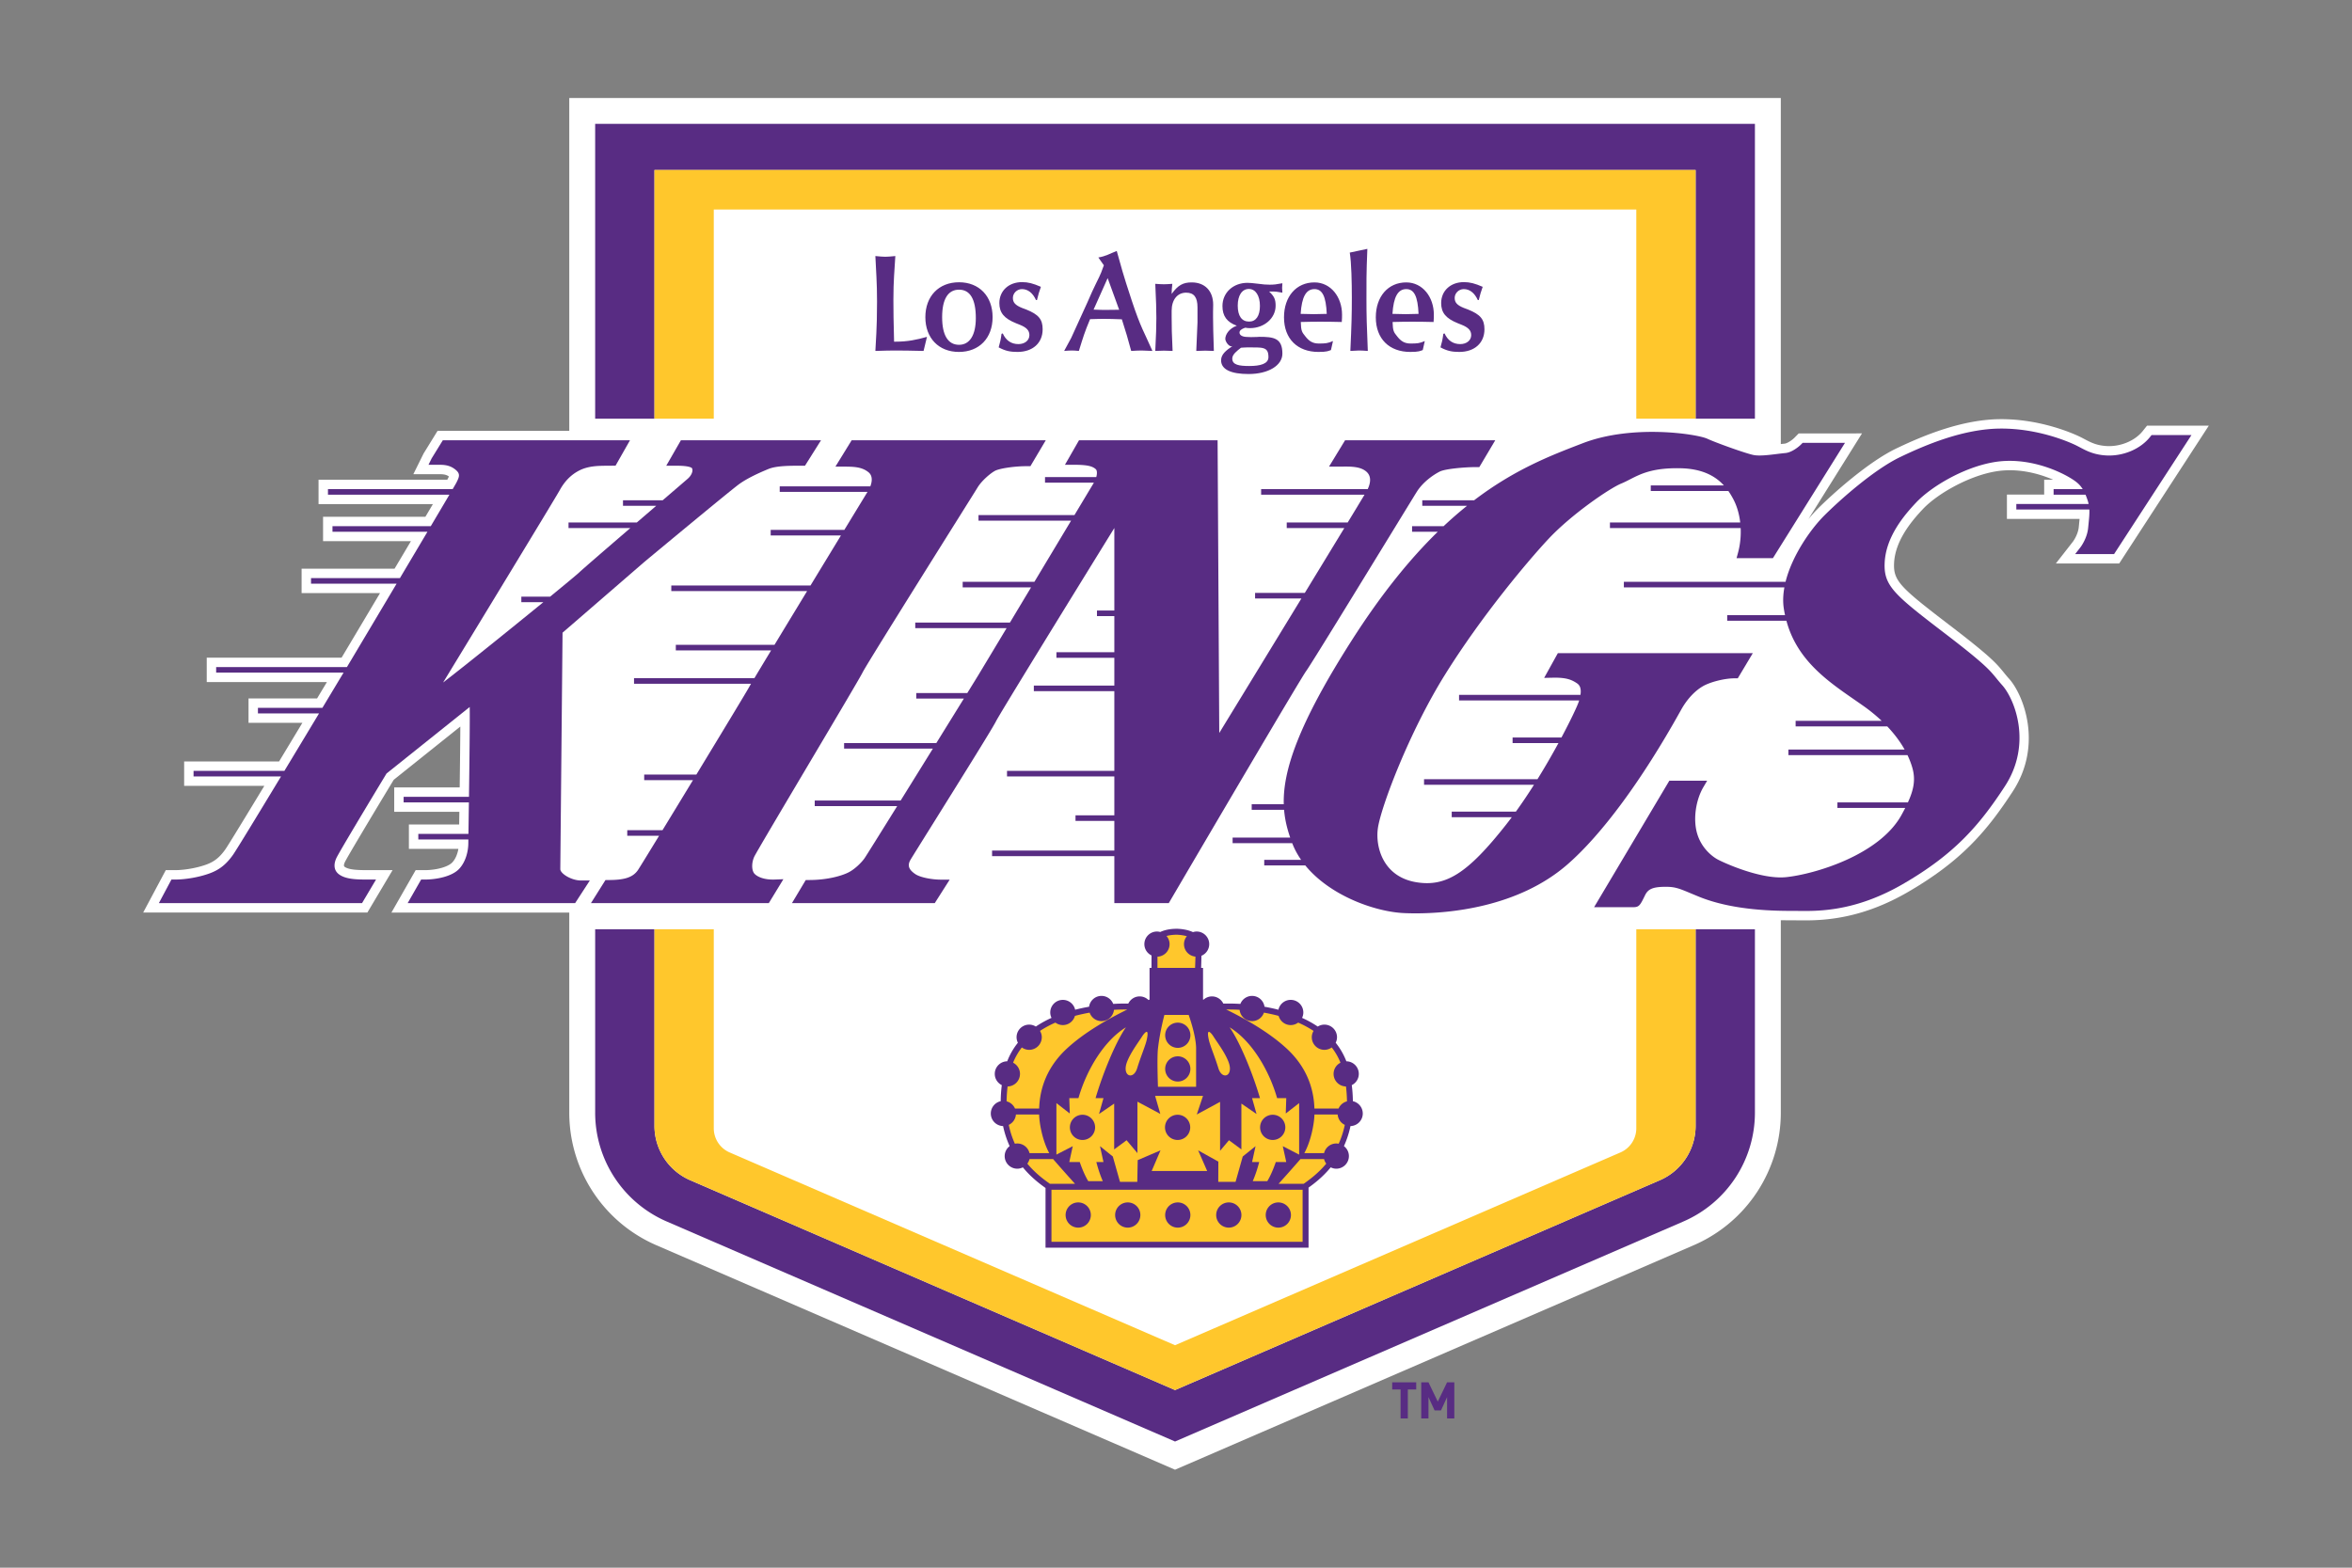 <svg xmlns="http://www.w3.org/2000/svg" viewBox="0 0 960 640" width="960" height="640" xml:space="preserve"><rect x="0" y="0" width="960" height="640" fill="#808080" stroke="none"/><path fill="#582C83" d="M574.622 567.257v11.824h-2.957v-11.824h-3.422v-2.938h9.802v2.938h-3.423zm16.023 11.824v-8.712l-2.49 5.427h-2.612l-2.49-5.427v8.712h-2.956V564.32h2.956l3.796 7.884 3.796-7.884h2.956v14.762h-2.956z"/><path fill="#FFF" d="m876.347 173.764-1.798 2.25c-3.15 3.941-9.032 6.388-14.642 6.085-4.165-.229-6.554-1.492-9.09-2.832l-.12-.063c-.72-.38-1.404-.74-2.083-1.059-3.518-1.648-16.206-7.027-31.753-7.027-16.013 0-32.131 6.832-42.861 11.97-11.206 5.364-25.426 17.993-32.06 24.608a57.805 57.805 0 0 0-3.819 4.24l21.877-35.003-25.83.005-1.783 1.812c-.883.9-2.876 2.27-3.996 2.373-.487.045-1 .1-1.529.16V40H232.358v135.894h-53.761l-5.696 9.236-4.19 8.463 9.742-.01c2.295-.017 3.534.034 4.783.941-.148.317-.317.65-.402.818-.05.092-.145.26-.282.5h-52.533v9.955h46.677c-.943 1.594-1.97 3.33-3.067 5.179h-41.767v9.955h35.86c-2.133 3.593-4.384 7.379-6.675 11.233h-37.943v9.954h32.022a43673.246 43673.246 0 0 1-14.991 25.176l-.715 1.191H84.382v9.955h49.058l-4.025 6.693h-27.977v9.954h21.985a17065.92 17065.92 0 0 1-9.511 15.773h-38.75v9.955h32.73c-12.5 20.646-15.364 25.159-15.925 25.949-2.321 3.27-4.504 5.009-7.788 6.204-3.71 1.354-8.846 2.264-12.781 2.264h-3.731l-9.227 17.312h91.508l10.286-17.312h-10.238c-3.74 0-7.536-.103-9.278-1.328-.224-.157-.64-.45.06-1.977.822-1.778 10.811-18.51 19.929-33.581l27.182-21.739c-.03 5.746-.117 14.049-.26 24.847h-26.724v9.955h26.585l-.075 5.179h-20.518v9.954h20.2c-.333 1.919-1.091 4.032-2.469 5.516-1.705 1.839-6.48 3.174-11.353 3.174h-3.615l-9.89 17.312h72.588v81.685a58.943 58.943 0 0 0 35.548 54.125L479.61 600l211.702-91.646a58.943 58.943 0 0 0 35.55-54.125v-78.562c2.144.045 4.01.047 5.501.047h.109l2.283.019c.616.005 1.267.012 1.957.012 9.447 0 24.063-1.188 41.842-11.467 21.665-12.533 32.169-24.596 42.99-41.196 12.484-19.163 4.237-39.549-1.445-45.91a68.083 68.083 0 0 1-2.222-2.63c-3.025-3.71-5.21-6.39-22.09-19.298-20.147-15.41-23.021-18.098-22.696-25.288.414-9.137 6.968-17.063 11.861-22.23 5.633-5.943 18.15-13.265 29.35-15.231 8.89-1.572 17.593.682 23.728 3.347h-3.666v6.054h-15.212v9.954h29.656c-.04.425-.087.881-.136 1.377l-.189 1.918c-.298 3.18-2.362 5.936-2.368 5.944l-6.995 8.961h25.85l36.591-56.286h-25.213z"/><g fill="#582C83"><path d="m878.196 177.606-.645.807c-3.953 4.946-10.965 7.893-17.856 7.523-5.008-.276-8.017-1.868-10.671-3.271-.709-.374-1.378-.73-2.04-1.04-3.339-1.564-15.374-6.665-30.122-6.665-15.225 0-30.808 6.616-41.203 11.594-10.735 5.138-24.544 17.42-31.007 23.864-5.565 5.545-13.18 16.351-15.852 27.101h-66v2.27h65.525c-.512 2.825-.66 5.622-.289 8.29a44.71 44.71 0 0 0 .55 3.06h-23.604v2.27h24.163c4.273 15.932 16.577 24.488 27.582 32.103a468.23 468.23 0 0 1 3.856 2.688 68.308 68.308 0 0 1 7.444 6.071h-35.12v2.27h37.397c3.2 3.371 5.489 6.6 7.093 9.46h-47.441v2.27h48.61c1.015 2.127 1.662 3.989 2.057 5.448 1.263 4.662.466 8.723-1.88 13.847h-28.78v2.27h27.682c-.458.9-.956 1.836-1.492 2.814-9.04 16.492-35.67 24.266-47.147 25.446-10.26 1.047-25.454-5.875-28.023-7.282-1.043-.57-6.336-3.763-8.31-10.651-1.637-5.715-.565-13.472 2.608-18.865l1.51-2.566h-15.436l-30.705 51.624h16.025c2.394 0 2.807-.845 4.789-4.908 1.26-2.583 3.322-3.414 8.487-3.414 3.807 0 5.468.694 10.4 2.761l2.916 1.211c14.261 5.851 31.658 5.865 39.18 5.865h.055l1.767.014c.755.007 1.568.018 2.442.018 8.447 0 22.394-.82 39.918-10.952 21-12.148 31.19-23.853 41.694-39.968 11.284-17.318 3.979-35.576-1.087-41.249a71.013 71.013 0 0 1-2.335-2.761c-2.858-3.505-4.923-6.04-21.448-18.677-20.333-15.552-24.623-19.169-24.202-28.514.472-10.417 7.595-19.085 12.912-24.698 5.978-6.309 19.038-14.191 31.468-16.373 14.194-2.51 27.894 3.847 33.162 7.554 1.409.992 2.428 2.027 3.292 3.419h-11.88v2.27h13.03c.291.695.577 1.447.866 2.316.168.504.29.988.395 1.468h-29.503v2.27h29.804c.088 1.683-.081 3.425-.302 5.593l-.188 1.903c-.41 4.378-3.136 7.914-3.164 7.949l-2.15 2.754h15.89l31.597-48.601h-16.284z"/><path d="m709.39 225.687-.59 2.175h14.836l29.429-47.086-17.286.004-.653.663c-.878.894-3.734 3.264-6.38 3.505-1.048.098-2.211.24-3.428.387-3.411.426-7.275.898-9.63.412-3.407-.698-15.693-5.163-18.812-6.629-4.124-1.927-30.495-6.032-50.87 1.83l-.941.359c-12.272 4.73-26.905 10.374-43.374 22.917h-21.174v2.27h18.269a160.818 160.818 0 0 0-9.567 8.324h-12.863v2.27h10.489c-11.028 10.763-22.724 24.962-34.959 44.1-22.352 34.964-28.257 53.782-27.9 67.135h-13.09v2.27h13.218c.344 4.177 1.292 7.839 2.496 11.35h-23.503v2.271h24.326c.93 2.425 2.163 4.694 3.63 6.81h-15.049v2.27h16.75c10.148 12.445 28.573 18.94 40.291 19.471 1.225.056 2.824.105 4.732.105 13.336 0 41.7-2.3 61.972-19.958 14.068-12.253 30.407-34.42 46.01-62.425l.482-.859c2.307-4.105 5.378-7.44 8.645-9.39 3.011-1.799 8.983-3.317 13.04-3.317h1.357l6.131-10.26H635.85l-5.587 10.082 3.481-.073c5.334-.116 7.633.719 9.951 2.307.875.599 1.847 1.733 1.39 4.7h-49.552v2.271h49.015c-.057.188-.11.371-.177.57-.566 1.701-3.153 7.274-7.04 14.564h-19.948v2.27h18.724a305.251 305.251 0 0 1-8.566 14.756h-46.298v2.27h44.875c-2.35 3.707-4.832 7.42-7.398 10.972h-26.183v2.27h24.513a151.629 151.629 0 0 1-2.371 3.098c-15.602 19.787-24.54 25.48-36.686 23.431-13.558-2.28-16.735-14.55-15.563-22.24 1.32-8.68 12.74-39.037 27.434-62.594 15.234-24.416 34.266-46.873 42.2-55.338 9.296-9.922 24.808-20.576 29.672-22.573 1.216-.5 2.395-1.1 3.639-1.742 4.364-2.241 9.35-4.762 20.675-4.5 8.915.22 14.172 3.275 17.583 7.01h-29.849v2.269h31.667a30.831 30.831 0 0 1 2.168 3.627c1.411 2.75 2.292 5.916 2.678 9.237H657.12v2.27h53.358c.148 3.343-.189 6.788-1.089 10.112z"/><path d="m549.01 179.736-6.556 10.762 5.022-.007c3.921-.055 7.647-.066 10.101 1.945 2.403 1.97 1.756 4.947.671 7.248h-43.501v2.27h42.205a2645.814 2645.814 0 0 1-6.87 11.35h-24.883v2.27h23.503a23631.26 23631.26 0 0 1-16.133 26.485h-20.29v2.27h18.905a76480.967 76480.967 0 0 1-33.526 54.906l-.68-119.5h-56.565l-5.737 10.006h3.432c5.4 0 7.72.468 9.196 1.85.446.42.595 1.61.154 3.174h-20.921v2.27h19.949c-.064.114-.114.223-.184.337-.35.574-3.381 5.623-7.752 12.906h-39.164v2.27h37.802l-9.297 15.492-5.687 9.479h-29.272v2.27h27.91l-8.628 14.378h-38.643v2.27h37.28a9072.77 9072.77 0 0 1-11.57 19.251c-.446.733-2.07 3.366-4.461 7.233h-20.835v2.27h19.431c-3.047 4.928-7.002 11.315-11.245 18.161H344.53v2.27h36.234c-4.37 7.051-8.97 14.462-13.149 21.188h-35.071v2.27h33.66c-7.22 11.614-12.891 20.697-13.4 21.402-1.323 1.809-3.9 4.347-6.433 5.649-2.816 1.445-8.73 3.131-16.131 3.131h-1.357l-5.642 9.44h58.288l6.1-9.59h-3.594c-3.505 0-8.37-.852-10.453-2.273-2.705-1.85-3.273-3.532-1.963-5.808.474-.82 4.183-6.759 8.879-14.282 13.015-20.848 24.797-39.762 25.982-42.192 1.476-3.03 33.368-54.72 45.373-74.18a1559.87 1559.87 0 0 1 2.977-4.817v33.688h-7.088v2.27h7.088v14.756h-23.636v2.27h23.636v11.35h-32.856v2.27h32.856v32.539h-43.804v2.27h43.804v15.89h-15.847v2.27h15.847v12.108h-49.9v2.27h49.9v19.191h22.218l.593-1.012c18.24-31.119 53.306-90.748 55.454-93.687 1.971-2.695 21.77-35.029 34.875-56.421 5.524-9.02 9.67-15.793 10.364-16.883 2.397-3.77 6.403-6.706 9.35-8.196 2.2-1.107 10.213-1.816 14.764-1.816h1.361l6.502-10.95h-61.3z"/><path d="m347.615 179.736-6.627 10.762h3.541c4.196 0 7.37.168 9.985 2.315 1.724 1.416 1.474 3.77.723 5.736h-36.984v2.27h35.825c-.483.786-4.235 6.94-9.456 15.513h-30.056v2.27h28.674c-3.722 6.113-8.054 13.234-12.429 20.43H274v2.27h55.433c-4.695 7.726-9.365 15.421-13.314 21.945h-40.275v2.27h38.901a2898.817 2898.817 0 0 0-6.839 11.35h-49.118v2.27h47.767a64.521 64.521 0 0 0-.895 1.544c-.83 1.533-10.957 18.289-21.432 35.535h-21.291v2.27h19.912a12082.72 12082.72 0 0 1-12.44 20.43h-14.387v2.27h13c-4.784 7.833-8.214 13.41-8.666 14.058-2.014 2.89-5.35 4.018-11.895 4.018h-1.327l-5.936 9.44h72.595l5.953-9.771-3.716.146c-4.136.115-6.87-1.106-8.043-2.339-1.238-1.309-1.301-4.437-.14-6.978.661-1.446 12.056-20.66 22.111-37.612 10.893-18.362 21.182-35.706 22.126-37.643 1.361-2.793 27.133-43.902 39.516-63.661 4.12-6.57 6.984-11.14 7.431-11.873 1.737-2.852 5.449-5.952 7.24-6.835 1.754-.863 7.5-1.826 12.938-1.826h1.363l6.268-10.574h-79.224z"/><path d="m277.921 179.736-5.976 10.385h3.437c2.771 0 5.52.102 6.859.835.182.101.323.366.372.708.123.856-.304 2.357-1.91 3.778-.604.53-4.585 3.951-9.936 8.545l-.276.237h-16.21v2.27h13.567l-7.925 6.81H232.05v2.27h25.234c-10.018 8.618-19.546 16.845-20.893 18.136-.813.776-5.47 4.643-11.845 9.862h-11.754v2.27h8.977c-13.464 10.994-32.502 26.34-40.913 32.79 10.804-17.742 45.665-75.01 47.645-78.586 1.965-3.546 4.451-6.095 7.603-7.795 3.864-2.084 8.037-2.102 12.07-2.115l3.07-.035 5.893-10.365h-76.395l-4.57 7.411-1.28 2.598 3.55-.004c2.578-.007 5.026-.01 7.491 2.014 2.05 1.683 1.567 2.884.315 5.349-.108.212-.63 1.116-1.487 2.58h-50.9v2.27h49.566c-1.85 3.143-4.494 7.612-7.609 12.864h-40.113v2.27h38.766c-3.406 5.743-7.279 12.26-11.238 18.918h-36.287v2.27h34.937a43702.664 43702.664 0 0 1-18.452 30.993l-1.836 3.058h-53.37v2.27h52.006c-2.118 3.527-5.145 8.563-8.644 14.378H105.28v2.27h24.941c-4.365 7.253-9.335 15.5-14.142 23.458H79.004v2.27h35.704c-9.629 15.929-18.284 30.152-19.608 32.015-2.784 3.92-5.566 6.12-9.605 7.59-4.15 1.515-9.684 2.496-14.097 2.496h-1.425l-5.132 9.628h82.92l5.72-9.628h-3.485c-4.709 0-8.824-.154-11.49-2.028-2.827-1.99-1.98-5.062-1.223-6.717 1.09-2.388 15.001-25.488 20.49-34.557l33.944-27.146c.1 5.51-.112 23.215-.298 36.67h-26.673v2.27h26.642c-.058 4.156-.112 7.78-.149 10.31l-.039 2.554h-20.46v2.27h20.427c-.01.82-.017 1.356-.017 1.513 0 3.128-.974 7.516-3.705 10.459-3.016 3.25-9.52 4.402-14.17 4.402h-1.385l-5.5 9.628h68.348l6.01-9.251h-3.628c-3.904 0-8.424-2.81-8.424-4.643l.915-96.518 33.491-28.972c.349-.293 35.02-29.118 38.606-31.694 2.746-1.973 6.667-3.994 11.988-6.18 3.226-1.322 8.71-1.322 13.547-1.322h1.327l6.538-10.386H277.92z"/></g><g fill="#582C83"><path d="M376.968 143.266c-4.804-.116-8.615-.175-11.486-.175-2.374 0-4.268.059-8.189.175.162-4.19.679-8.478.679-20.182 0-8.075-.407-12.141-.679-18.553 1.712.174 3.164.29 4.047.29.884 0 2.336-.115 4.103-.29-.344 6.066-.79 9.954-.79 17.914 0 4.885.056 8.2.277 17.04h.607c4.86 0 8.584-.76 12.823-1.972l-1.392 5.753zM391.447 115.233c8.228 0 13.695 5.7 13.695 14.25 0 8.549-5.467 14.19-13.75 14.19-8.228 0-13.695-5.641-13.695-14.19 0-8.55 5.467-14.25 13.75-14.25zm0 25.532c4.363 0 6.848-3.955 6.848-10.934 0-7.677-2.32-11.574-6.848-11.574-4.528 0-6.903 3.897-6.903 11.225 0 7.328 2.375 11.283 6.904 11.283zM423.252 122.503h-.386c-1.326-2.908-3.314-4.479-5.744-4.479-1.988 0-3.7 1.629-3.7 3.606 0 1.861.994 2.966 3.7 4.071l1.712.64c5.08 2.036 6.737 4.014 6.737 8.084 0 5.642-4.087 9.248-10.271 9.248-2.982 0-4.97-.407-7.676-1.861.663-2.385.828-3.025 1.16-5.525l.496-.175c1.326 2.908 3.48 4.363 6.406 4.363 2.596 0 4.473-1.513 4.473-3.665 0-1.861-1.104-3.083-3.81-4.187l-1.601-.64c-4.915-1.978-6.848-4.304-6.848-8.259 0-5.001 3.81-8.55 9.277-8.55 2.43 0 4.473.524 7.676 1.92-.828 2.326-.994 2.966-1.601 5.409zM440.356 143.266c-1.16-.116-2.17-.175-2.722-.175s-2.233.059-3.282.175l2.864-5.292 6.548-14.366c2.927-6.921 4.86-10.186 5.688-12.338.22-.699.608-1.687 1.104-2.967l-2.25-3.19c3.093-.523 4.527-1.5 7.51-2.664 1.932 6.805 2.25 8.536 6.116 20.227 3.755 11.34 5.08 12.854 8.45 20.59-1.934-.116-3.425-.175-4.363-.175-.994 0-2.43.059-4.308.175-1.546-5.641-1.932-7.096-3.81-12.912-2.982-.116-5.246-.175-6.792-.175-1.38 0-3.424 0-6.185.117-2.375 5.7-2.746 7.154-4.568 12.97zm11.305-16.75c1.16 0 2.871 0 5.136-.058l-4.694-12.92-5.744 12.861c2.32.117 4.087.117 5.302.117zM478.226 120.002c2.54-3.548 4.638-4.711 8.172-4.711 5.412 0 8.78 3.49 8.78 9.13l-.054 2.734v2.385c0 3.024.11 7.038.33 13.726-1.545-.058-2.76-.116-3.534-.116-.828 0-2.043.058-3.644.116l.497-11.632v-6.165c0-4.13-1.436-5.99-4.639-5.99-3.59 0-5.908 2.907-5.908 7.386v2.559c0 4.42.055 6.514.386 13.842-1.546-.058-2.761-.116-3.534-.116-.773 0-1.988.058-3.535.116.332-6.689.442-10.004.442-13.435 0-3.606-.11-7.038-.442-13.958 1.547.116 2.706.174 3.535.174.773 0 1.878-.058 3.424-.174-.221 1.86-.221 2.326-.276 4.129zM523.313 117.5c0 .466.055 1.106.11 1.979-2.153-.407-2.76-.466-4.362-.466h-1.049c2.098 1.978 2.65 3.2 2.65 5.816 0 5.06-4.638 9.131-10.436 9.131-.553 0-.994 0-1.989-.174-1.546.523-2.319 1.163-2.319 1.978 0 1.105 1.215 1.802 3.258 1.802l1.436.059c.276 0 1.104 0 2.485-.059.331 0 .608-.058.939-.058 5.854 0 9.388.51 9.388 6.856 0 4.842-5.743 8.332-13.806 8.332-7.068 0-11.217-1.804-11.217-5.598 0-2.444 2.029-4.069 4.756-5.874-1.256.831-3.037-1.658-3.037-2.879 0-1.658 1.436-4.21 4.694-5.373-4.031-1.454-5.854-3.955-5.854-8.026 0-5.467 4.363-9.48 10.216-9.48.83 0 2.265.116 4.584.407 1.657.232 2.982.349 4.473.349 1.767 0 2.706-.116 5.19-.582-.054.814-.11 1.454-.11 1.86zm-13.474 13.785c2.817 0 4.418-2.326 4.418-6.397 0-4.188-1.767-6.922-4.528-6.922-2.761 0-4.528 2.618-4.528 6.805 0 4.246 1.656 6.514 4.638 6.514zm-6.87 15.1c0 2.617 2.839 3.033 6.98 3.033 4.418 0 7.787-.866 7.787-3.614 0-4.375-2.374-3.97-8.946-3.97-.718 0-2.271.131-2.271.131-1.65 1.301-3.55 2.719-3.55 4.42zM543.246 142.911c-1.087.355-1.46.762-5.104.762-8.505 0-14.059-5.292-14.059-14.133 0-8.491 5.025-14.25 12.425-14.25 6.738 0 11.265 6.041 11.265 13.137 0 .814 0 1.861-.11 3.024-3.866-.116-6.792-.116-8.78-.116-1.767 0-4.418 0-7.952.116.11 3.78.497 4.138 1.878 5.882 1.49 1.92 2.989 2.909 5.474 2.909 2.761 0 3.675-.088 5.791-1.01l-.828 3.68zm-6.959-14.659c1.16 0 2.927-.058 5.246-.116-.319-7.133-1.778-10.112-5.025-10.112-3.431 0-5.183 3.211-5.632 10.112 2.43.058 4.197.116 5.411.116zM580.717 142.911c-1.087.355-1.46.762-5.104.762-8.504 0-14.059-5.292-14.059-14.133 0-8.491 5.026-14.25 12.426-14.25 6.737 0 11.265 6.041 11.265 13.137 0 .814 0 1.861-.11 3.024-3.867-.116-6.793-.116-8.781-.116-1.767 0-4.418 0-7.952.116.11 3.78.497 4.138 1.878 5.882 1.49 1.92 2.989 2.909 5.474 2.909 2.761 0 3.676-.088 5.792-1.01l-.829 3.68zm-6.958-14.659c1.16 0 2.926-.058 5.246-.116-.32-7.133-1.779-10.112-5.025-10.112-3.432 0-5.184 3.211-5.633 10.112 2.43.058 4.197.116 5.412.116zM558.105 101.594c-.442 10.41-.37 14.104-.37 20.56 0 6.34.11 10.76.552 21.112-1.602-.116-2.762-.174-3.59-.174-.773.058-1.987.116-3.534.174.497-10.585.607-15.122.607-21.636 0-6.223-.164-14.427-.846-18.515l7.18-1.521zM603.579 122.503h-.386c-1.326-2.908-3.314-4.479-5.744-4.479-1.988 0-3.7 1.629-3.7 3.606 0 1.861.994 2.966 3.7 4.071l1.712.64c5.08 2.036 6.738 4.014 6.738 8.084 0 5.642-4.087 9.248-10.272 9.248-2.982 0-4.97-.407-7.675-1.861.662-2.385.827-3.025 1.159-5.525l.497-.175c1.326 2.908 3.479 4.363 6.406 4.363 2.595 0 4.473-1.513 4.473-3.665 0-1.861-1.105-3.083-3.81-4.187l-1.602-.64c-4.915-1.978-6.848-4.304-6.848-8.259 0-5.001 3.81-8.55 9.278-8.55 2.43 0 4.472.524 7.676 1.92-.829 2.326-.995 2.966-1.602 5.409z"/></g><path fill="#582C83" d="M556.232 454.58c0-2.46-1.729-4.51-4.036-5.02a57.95 57.95 0 0 0-.448-6.562c1.693-.843 2.867-2.573 2.867-4.592 0-2.82-2.27-5.104-5.081-5.14a28.401 28.401 0 0 0-4.354-7.57c.334-.683.539-1.44.539-2.252a5.147 5.147 0 0 0-5.147-5.147c-.998 0-1.922.297-2.711.79a43.559 43.559 0 0 0-6.405-3.545c.32-.671.514-1.414.514-2.207a5.143 5.143 0 0 0-10.163-1.122c-1.944-.497-3.85-.899-5.68-1.22-.355-2.496-2.48-4.422-5.073-4.422a5.14 5.14 0 0 0-4.782 3.27 77.928 77.928 0 0 0-4.52-.145H499.3c-.831-1.724-2.58-2.923-4.622-2.923a5.106 5.106 0 0 0-3.394 1.305h-.246v-12.94h-.775c.039-1.198.089-2.943.124-4.953a5.146 5.146 0 0 0-1.977-9.898c-.52 0-1.013.1-1.486.244-2.822-1.33-6.356-1.366-6.601-1.366-2.381 0-4.834.394-6.753 1.319a5.095 5.095 0 0 0-1.334-.197 5.147 5.147 0 0 0-5.147 5.147c0 2.043 1.199 3.792 2.923 4.623l-.017 5.082h-.792v12.94s-.16.062-.438.174a5.126 5.126 0 0 0-3.606-1.48c-2.042 0-3.791 1.2-4.623 2.923h-1.644c-1.002 0-2.57.03-4.52.146a5.14 5.14 0 0 0-4.78-3.271c-2.595 0-4.72 1.926-5.075 4.422a75.83 75.83 0 0 0-5.68 1.22 5.144 5.144 0 0 0-10.163 1.123c0 .792.194 1.535.515 2.206a43.538 43.538 0 0 0-6.405 3.545 5.103 5.103 0 0 0-2.712-.79 5.147 5.147 0 0 0-5.146 5.147c0 .812.204 1.57.539 2.252a28.405 28.405 0 0 0-4.354 7.57 5.143 5.143 0 0 0-5.082 5.14c0 2.019 1.175 3.749 2.867 4.592a57.952 57.952 0 0 0-.447 6.563 5.145 5.145 0 0 0-4.037 5.02c0 2.795 2.232 5.058 5.01 5.132a39.803 39.803 0 0 0 2.674 8.19c-1.222.942-2.023 2.404-2.023 4.065a5.147 5.147 0 0 0 5.147 5.147c.82 0 1.584-.21 2.271-.55 3.43 4.162 7.032 6.83 9.255 8.418v24.387h107.357v-24.533c2.235-1.605 5.727-4.238 9.051-8.272.688.34 1.452.55 2.271.55a5.147 5.147 0 0 0 5.147-5.147c0-1.661-.8-3.123-2.023-4.064a39.803 39.803 0 0 0 2.674-8.19c2.778-.075 5.01-2.338 5.01-5.134z"/><g fill="#FFC72C"><path d="M487.784 395.139c.048-1.132.109-2.747.155-4.606-2.619-.24-4.677-2.418-4.677-5.1 0-1.23.45-2.344 1.17-3.23-1.987-.563-4.07-.612-4.11-.612-.63 0-2.455.049-4.192.514.77.9 1.252 2.053 1.252 3.329 0 2.774-2.199 5.018-4.946 5.127v4.577M415.22 466.821c2.421 0 4.439 1.68 4.986 3.933h8.057c-2.632-4.807-4.008-11.663-4.133-15.77h-9.466a5.123 5.123 0 0 1-2.921 4.24 36.994 36.994 0 0 0 2.492 7.697c.32-.062.647-.1.984-.1zM411.267 443.543a55.985 55.985 0 0 0-.407 6.077 5.145 5.145 0 0 1 3.43 2.938h9.856c.185-5.5 1.564-15.457 11.292-24.464 7.347-6.803 17.38-12.387 24.6-15.914-.002-.02-.006-.039-.006-.059h-1.141a75.8 75.8 0 0 0-4.208.13c-.27 2.588-2.434 4.613-5.093 4.613-2.248 0-4.14-1.45-4.84-3.46a71.972 71.972 0 0 0-5.998 1.323c-.61 2.162-2.576 3.755-4.932 3.755a5.103 5.103 0 0 1-3.036-1.01 41.834 41.834 0 0 0-6.286 3.386c.446.763.72 1.64.72 2.586a5.147 5.147 0 0 1-5.147 5.147 5.107 5.107 0 0 1-2.993-.974 26.074 26.074 0 0 0-3.575 6.223c1.666.852 2.819 2.566 2.819 4.566a5.141 5.141 0 0 1-5.055 5.137zM428.547 483.29h10.24a716.512 716.512 0 0 1-8.606-9.704c-.111-.128-.214-.272-.322-.407h-9.651a5.099 5.099 0 0 1-.89 1.872c3.379 4.066 6.99 6.644 9.23 8.24zM549.376 443.543a5.141 5.141 0 0 1-5.054-5.137c0-2 1.152-3.714 2.818-4.566a26.071 26.071 0 0 0-3.575-6.223 5.108 5.108 0 0 1-2.993.974 5.147 5.147 0 0 1-5.147-5.147c0-.947.275-1.823.721-2.585a41.856 41.856 0 0 0-6.286-3.387 5.103 5.103 0 0 1-3.036 1.01c-2.357 0-4.322-1.593-4.932-3.755a71.93 71.93 0 0 0-5.998-1.322c-.701 2.009-2.592 3.46-4.84 3.46-2.66 0-4.823-2.026-5.094-4.614a75.809 75.809 0 0 0-4.207-.13h-1.267c7.227 3.524 17.332 9.132 24.72 15.973 9.728 9.007 11.106 18.965 11.292 24.464h9.856a5.145 5.145 0 0 1 3.43-2.938 56.063 56.063 0 0 0-.408-6.077zM545.425 466.821c.337 0 .665.038.984.1a36.997 36.997 0 0 0 2.492-7.697 5.123 5.123 0 0 1-2.921-4.24h-9.466c-.125 4.107-1.501 10.963-4.133 15.77h8.056c.548-2.253 2.565-3.933 4.988-3.933zM541.326 475.051a5.1 5.1 0 0 1-.89-1.872h-9.651c-.108.135-.211.28-.322.407a722.04 722.04 0 0 1-8.606 9.704h10.24c2.239-1.596 5.85-4.174 9.23-8.239zM466.304 422.905c-1.213 2.022-4.583 6.335-6.2 10.379-2.424 6.06 2.493 7.87 4.043 2.83 1.618-5.256 3.413-9.204 3.962-11.861 1.213-5.863-1.805-1.348-1.805-1.348zM495.149 422.905c1.213 2.022 4.583 6.335 6.2 10.379 2.424 6.06-2.493 7.87-4.044 2.83-1.617-5.256-3.413-9.204-3.962-11.861-1.214-5.863 1.805-1.348 1.805-1.348zM485.174 414.346h-9.907s-1.82 6.672-2.628 13.748c-.436 3.818 0 15.568 0 15.568h15.568v-15.568c0-5.458-3.033-13.748-3.033-13.748zm-4.448 27.185a5.147 5.147 0 1 1 0-10.294 5.147 5.147 0 0 1 0 10.294zm0-13.749a5.146 5.146 0 1 1 0-10.293 5.146 5.146 0 0 1 0 10.293z"/><path d="m530.26 450.335-5.458 4.245.202-6.267h-3.731c-3.466-12.01-10.723-23.63-19.385-28.912 4.352 6.244 9.63 19.39 12.392 28.912h-3.226l1.82 6.47-6.187-4.246v18.707l-5.069-3.746-3.627 4.307V449.83l-9.514 5.154 2.551-7.608h-19.56l2.128 7.37-9.336-4.992v21l-4.426-5.256-5.068 3.746v-18.707l-6.187 4.245 1.82-6.47h-3.227c2.763-9.522 8.04-22.667 12.392-28.911-8.661 5.281-15.919 16.902-19.384 28.912h-3.732l.203 6.267-5.46-4.245v21.027l6.673-3.438-1.416 6.47h4.266c1.082 3.173 2.346 5.955 3.485 7.818h5.93c-1.074-2.48-1.944-5.138-2.637-7.818h2.907l-1.415-6.47 5.229 4.206 2.925 10.351h7.063l.171-8.86 9.308-3.993-3.602 8.416h22.644l-3.678-8.416 8.245 4.591-.038 8.262h7.063l2.926-10.351 5.229-4.206-1.415 6.47h2.906c-.692 2.68-1.562 5.338-2.637 7.818h5.93c1.14-1.863 2.404-4.645 3.485-7.818h4.266l-1.415-6.47 6.672 3.438v-21.027zm-88.353 15.053a5.147 5.147 0 1 1 0-10.293 5.147 5.147 0 0 1 0 10.293zm38.82 0a5.147 5.147 0 1 1 0-10.293 5.147 5.147 0 0 1 0 10.293zm38.818 0a5.147 5.147 0 1 1 0-10.293 5.147 5.147 0 0 1 0 10.293zM429.17 485.715v21.23h102.507v-21.23H429.17zm10.918 15.46a5.147 5.147 0 1 1 0-10.294 5.147 5.147 0 0 1 0 10.294zm20.218 0a5.147 5.147 0 1 1 0-10.294 5.147 5.147 0 0 1 0 10.294zm20.42 0a5.147 5.147 0 1 1 0-10.294 5.147 5.147 0 0 1 0 10.294zm20.825 0a5.147 5.147 0 1 1 0-10.294 5.147 5.147 0 0 1 0 10.294zm20.218 0a5.147 5.147 0 1 1 0-10.294 5.147 5.147 0 0 1 0 10.294z"/></g><g fill="#582C83"><path d="M692.087 379.37v80.237a24.195 24.195 0 0 1-14.59 22.216l-197.888 85.665-197.889-85.665a24.194 24.194 0 0 1-14.59-22.216V379.37h-24.206v74.859a48.413 48.413 0 0 0 29.18 44.428l207.505 89.83 207.505-89.83a48.413 48.413 0 0 0 29.18-44.428v-74.86h-24.207zM242.924 50.566v120.36h24.207V69.394h424.956v101.532h24.207V50.566z"/></g><g fill="#FFC72C"><path d="M291.337 170.926V85.53H667.88v85.395h24.206V69.394H267.13v101.532zM667.88 379.37v81.242c0 4.289-2.548 8.169-6.485 9.873L479.61 549.18l-181.788-78.697a10.758 10.758 0 0 1-6.484-9.873v-81.24h-24.206v80.237a24.194 24.194 0 0 0 14.59 22.216l197.888 85.665 197.888-85.665a24.195 24.195 0 0 0 14.59-22.216V379.37H667.88z"/></g></svg>
